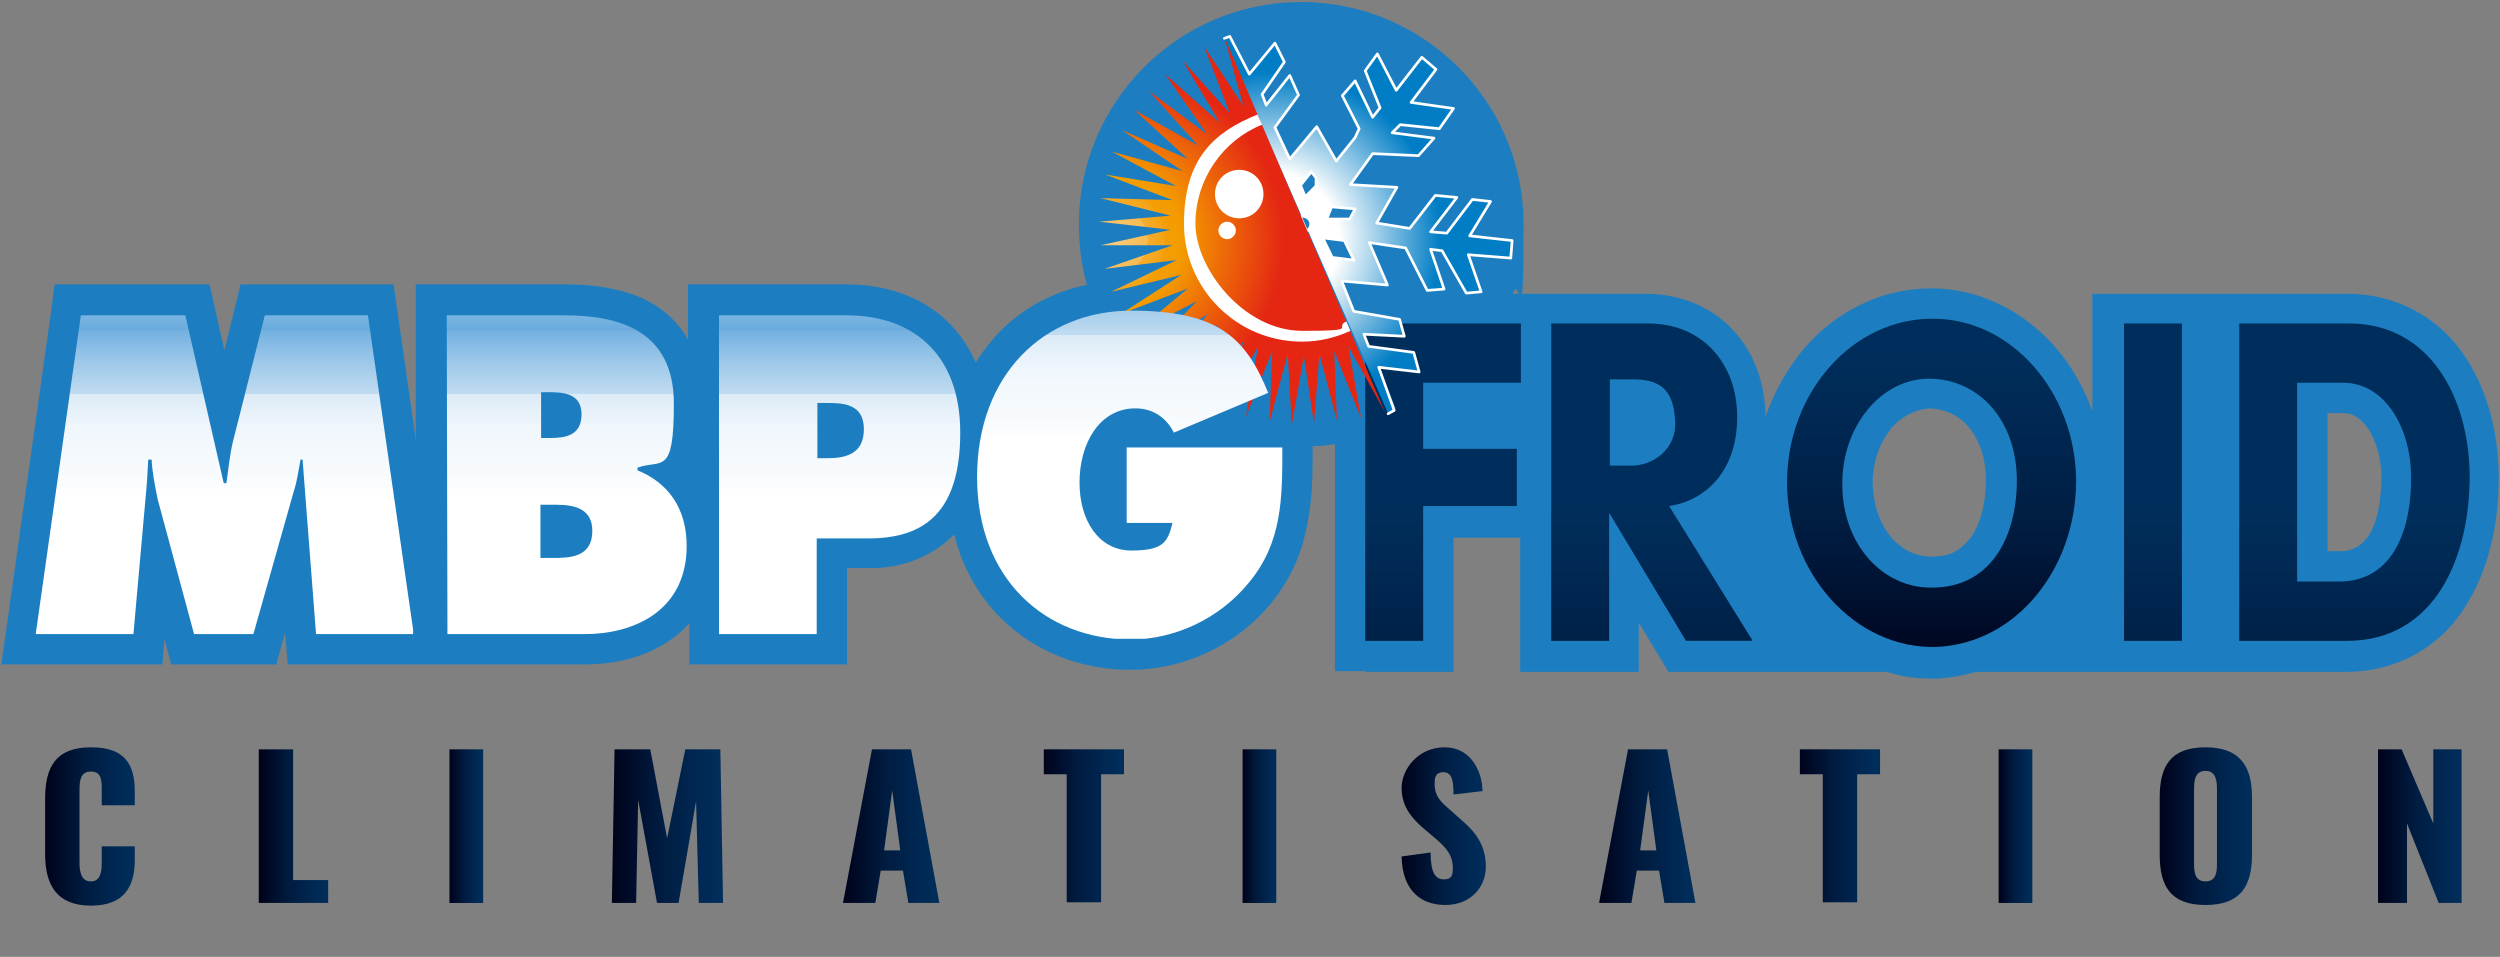 <?xml version="1.0" encoding="UTF-8"?>
<svg id="Calque_1" xmlns="http://www.w3.org/2000/svg" version="1.1" xmlns:xlink="http://www.w3.org/1999/xlink" viewBox="0 0 371 142">
  <rect x="0" y="0" width="371" height="142" fill="#808080" stroke="none"/>
  <!-- Generator: Adobe Illustrator 29.0.1, SVG Export Plug-In . SVG Version: 2.1.0 Build 192)  -->
  <defs>
    <style>
      .st0 {
        fill: #1c7ec1;
      }

      .st1 {
        clip-path: url(#clippath-6);
      }

      .st2 {
        clip-path: url(#clippath-7);
      }

      .st3 {
        fill: url(#Dégradé_sans_nom_25);
      }

      .st4 {
        clip-path: url(#clippath-4);
      }

      .st5 {
        fill: url(#Dégradé_sans_nom_11);
      }

      .st6 {
        fill: url(#Dégradé_sans_nom_29);
      }

      .st7 {
        fill: url(#Dégradé_sans_nom_7);
      }

      .st8 {
        fill: url(#Dégradé_sans_nom_211);
      }

      .st9 {
        fill: url(#Dégradé_sans_nom_26);
      }

      .st10 {
        fill: url(#Dégradé_sans_nom_6);
      }

      .st11 {
        clip-path: url(#clippath-9);
      }

      .st12 {
        clip-path: url(#clippath-10);
      }

      .st13 {
        stroke: #fff;
        stroke-linecap: round;
        stroke-linejoin: round;
        stroke-width: .4px;
      }

      .st13, .st14 {
        fill: none;
      }

      .st15 {
        fill: #fff;
      }

      .st16 {
        fill: url(#Dégradé_sans_nom_210);
      }

      .st17 {
        fill: url(#Dégradé_sans_nom_2);
      }

      .st18 {
        clip-path: url(#clippath-1);
      }

      .st19 {
        fill: url(#Dégradé_sans_nom_23);
      }

      .st20 {
        clip-path: url(#clippath-5);
      }

      .st21 {
        clip-path: url(#clippath-8);
      }

      .st22 {
        fill: url(#Dégradé_sans_nom_28);
      }

      .st23 {
        clip-path: url(#clippath-3);
      }

      .st24 {
        fill: url(#Dégradé_sans_nom);
      }

      .st25 {
        fill: url(#Dégradé_sans_nom_9);
      }

      .st26 {
        fill: url(#Dégradé_sans_nom_22);
      }

      .st27 {
        fill: url(#Dégradé_sans_nom_4);
      }

      .st28 {
        fill: url(#Dégradé_sans_nom_24);
      }

      .st29 {
        fill: url(#Dégradé_sans_nom_3);
      }

      .st30 {
        fill: url(#Dégradé_sans_nom_21);
      }

      .st31 {
        fill: url(#Dégradé_sans_nom_5);
      }

      .st32 {
        fill: url(#Dégradé_sans_nom_27);
      }

      .st33 {
        fill: url(#Dégradé_sans_nom_212);
      }

      .st34 {
        fill: url(#Dégradé_sans_nom_213);
      }

      .st35 {
        clip-path: url(#clippath-2);
      }

      .st36 {
        fill: url(#Dégradé_sans_nom_10);
      }

      .st37 {
        clip-path: url(#clippath);
      }

      .st38 {
        fill: url(#Dégradé_sans_nom_8);
      }
    </style>
    <clipPath id="clippath">
      <polygon class="st14" points="202.6 95.1 202.6 48 225.7 48 225.7 56.8 211.2 56.8 211.2 66.6 225.1 66.6 225.1 75.1 211.2 75.1 211.2 95.1 202.6 95.1"/>
    </clipPath>
    <linearGradient id="Dégradé_sans_nom" data-name="Dégradé sans nom" x1="-696.3" y1="84.4" x2="-695.3" y2="84.4" gradientTransform="translate(4189.2 -32673.8) rotate(-90) scale(47.1 -47.1)" gradientUnits="userSpaceOnUse">
      <stop offset="0" stop-color="#000018"/>
      <stop offset="0" stop-color="#00021a"/>
      <stop offset=".4" stop-color="#001a3e"/>
      <stop offset=".8" stop-color="#002954"/>
      <stop offset="1" stop-color="#002e5c"/>
      <stop offset="1" stop-color="#002e5c"/>
    </linearGradient>
    <clipPath id="clippath-1">
      <path class="st14" d="M238.8,76.1v19h-8.6v-47.1h14.4c8,0,13.2,5.9,13.2,13.9s-4.7,12.4-10.1,13.2l12.4,20h-9.9M238.8,69.1h3.3c3.4,0,6.7-2.6,6.5-6.5-.2-3.7-1.3-6.3-6.1-6.3h-3.6v12.8h-.1,0Z"/>
    </clipPath>
    <linearGradient id="Dégradé_sans_nom_2" data-name="Dégradé sans nom 2" x1="-696.3" y1="84.4" x2="-695.3" y2="84.4" gradientTransform="translate(4220.1 -32673.8) rotate(-90) scale(47.1 -47.1)" gradientUnits="userSpaceOnUse">
      <stop offset="0" stop-color="#000018"/>
      <stop offset="0" stop-color="#00021a"/>
      <stop offset=".4" stop-color="#001a3e"/>
      <stop offset=".8" stop-color="#002954"/>
      <stop offset="1" stop-color="#002e5c"/>
      <stop offset="1" stop-color="#002e5c"/>
    </linearGradient>
    <clipPath id="clippath-2">
      <path class="st14" d="M287.4,96c-12.1.4-22.3-11-22.2-24.6.1-13.3,9.8-24.2,21.7-24.1,11.6,0,21.1,10.9,21.2,24,0,13.1-8.9,24.2-20.7,24.7M286.7,87.2c8.7,0,12.5-7.4,12.6-15.6.1-9.1-5.5-15.2-12.7-15.4-7.4-.2-13.3,7.1-13.2,15.7,0,8.9,6,15.4,13.3,15.3h0Z"/>
    </clipPath>
    <linearGradient id="Dégradé_sans_nom_3" data-name="Dégradé sans nom 3" x1="-696.4" y1="84.8" x2="-695.4" y2="84.8" gradientTransform="translate(4423.5 -33883.9) rotate(-90) scale(48.8 -48.8)" gradientUnits="userSpaceOnUse">
      <stop offset="0" stop-color="#000018"/>
      <stop offset="0" stop-color="#00021a"/>
      <stop offset=".4" stop-color="#001a3e"/>
      <stop offset=".8" stop-color="#002954"/>
      <stop offset="1" stop-color="#002e5c"/>
      <stop offset="1" stop-color="#002e5c"/>
    </linearGradient>
    <clipPath id="clippath-3">
      <rect class="st14" x="315.2" y="48" width="8.6" height="47.1"/>
    </clipPath>
    <linearGradient id="Dégradé_sans_nom_4" data-name="Dégradé sans nom 4" x1="-696.3" y1="84.4" x2="-695.3" y2="84.4" gradientTransform="translate(4294.5 -32673.8) rotate(-90) scale(47.1 -47.1)" gradientUnits="userSpaceOnUse">
      <stop offset="0" stop-color="#000018"/>
      <stop offset="0" stop-color="#00021a"/>
      <stop offset=".4" stop-color="#001a3e"/>
      <stop offset=".8" stop-color="#002954"/>
      <stop offset="1" stop-color="#002e5c"/>
      <stop offset="1" stop-color="#002e5c"/>
    </linearGradient>
    <clipPath id="clippath-4">
      <path class="st14" d="M348.3,95.1h-16v-47.1h16.3c11.9,0,17.7,10.8,17.9,22.3.1,12.3-5.1,24.8-18.2,24.8M347.7,56.8h-6.8v29.5h6.2c8.2,0,10.8-8,10.7-15.6,0-6.9-3.7-13.9-10.1-13.9h0Z"/>
    </clipPath>
    <linearGradient id="Dégradé_sans_nom_5" data-name="Dégradé sans nom 5" x1="-696.3" y1="84.4" x2="-695.3" y2="84.4" gradientTransform="translate(4324.4 -32673.8) rotate(-90) scale(47.1 -47.1)" gradientUnits="userSpaceOnUse">
      <stop offset="0" stop-color="#000018"/>
      <stop offset="0" stop-color="#00021a"/>
      <stop offset=".4" stop-color="#001a3e"/>
      <stop offset=".8" stop-color="#002954"/>
      <stop offset="1" stop-color="#002e5c"/>
      <stop offset="1" stop-color="#002e5c"/>
    </linearGradient>
    <clipPath id="clippath-5">
      <path class="st14" d="M205.8,61.6l-24.2-55.9M181.6,5.7l.9-.4,2.9,5.6,3.8-4.6,1.4,2.8-3.3,4.8.6,1.6,3.5-4.4,1.3,2.9-3.5,4.8,2.2,4.7,4-4.8,2.9,5.1,2.8-3.5.6-1.3-2.5-4.9,1.9-2.2,2.6,5.4,1.1-1.4-2.2-5.5,1.8-2.5,2.8,5.4,3.8-4.9,2.1,1.8-3.7,4.9,6.3.9-2.1,3-5.8-.6-1.2,1.2,6.2.8-2.3,2.6-6.8-.3-3.3,4.6,6.9.4-3,5.3,4.9.8,3.8-4.9,3.2.3-3.9,5.1,2.4.2,3.8-5,2.7.3-3.1,5.1,6.3.7-.2,2.6-6.3-.5,1.9,5.5-2.2.2-3.6-6.3-1.7-.2,2,5.9-2.5.2-3.2-6.3-5.4-.8,2.7,6.3-6.8-.6,1.8,4.5,6.8,1.2.7,2.5-6-.3.7,1.8,6.7.9.8,2.9-6-.7,2.5,6.2-1.1.8M193.7,29.2l1.6-1.6v-1.2l-.7-.9-1.6,2,.7,1.7ZM200.3,32.5l.8-1.5-3.5-.3-.7,1.8h3.4ZM197.7,38.2l3.2.4-1.4-2.9-3.2-.4,1.4,2.9ZM193.3,32.1c-.7,0-1.2.6-1.2,1.2s.6,1.2,1.2,1.2,1.2-.6,1.2-1.2c.1-.6-.5-1.2-1.2-1.2Z"/>
    </clipPath>
    <radialGradient id="Dégradé_sans_nom_6" data-name="Dégradé sans nom 6" cx="-674.8" cy="102.1" fx="-674.8" fy="102.1" r="1" gradientTransform="translate(17058.8 2588.2) scale(25 -25)" gradientUnits="userSpaceOnUse">
      <stop offset="0" stop-color="#fff"/>
      <stop offset=".4" stop-color="#fff"/>
      <stop offset="1" stop-color="#007dc5"/>
      <stop offset="1" stop-color="#007dc5"/>
    </radialGradient>
    <clipPath id="clippath-6">
      <polygon class="st14" points="205.5 61.1 200.1 51.4 202 62.1 198 52.1 198.4 62.4 195.8 52.5 195 62.9 193.5 52.8 191.7 63.1 191.1 52.5 188.4 62.6 188.8 52.1 184.9 61.8 186.7 51.4 181.6 60.7 184.6 50.5 178.4 59.2 182.6 49.6 175.4 57.2 180.8 48.1 172.7 55 179.2 46.6 170.2 52.4 177.6 44.7 168.1 49.6 176.3 42.8 166.3 46.6 175.3 40.8 164.9 43.3 174.6 38.6 163.9 39.9 174 36.4 163.3 36.4 173.7 34.1 163.1 32.9 173.7 32 163.3 29.4 174 29.7 164 25.9 174.5 27.6 165 22.5 175.5 25.4 166.5 19.3 176.3 23.6 168.3 16.3 177.8 21.6 170.5 13.5 179.1 19.9 172.9 11 181 18.2 175.5 9 182.5 16.8 178.7 6.9 184.5 15.7 181.7 5.5 205.5 61.1"/>
    </clipPath>
    <radialGradient id="Dégradé_sans_nom_7" data-name="Dégradé sans nom 7" cx="-675.1" cy="102.1" fx="-675.1" fy="102.1" r="1" gradientTransform="translate(17245.4 2618.8) scale(25.3 -25.3)" gradientUnits="userSpaceOnUse">
      <stop offset="0" stop-color="#fff"/>
      <stop offset="0" stop-color="#fefaf2"/>
      <stop offset="0" stop-color="#fce1b3"/>
      <stop offset="0" stop-color="#f9cc7d"/>
      <stop offset=".2" stop-color="#f7ba50"/>
      <stop offset=".2" stop-color="#f6ad2d"/>
      <stop offset=".3" stop-color="#f5a314"/>
      <stop offset=".3" stop-color="#f49d05"/>
      <stop offset=".4" stop-color="#f49b00"/>
      <stop offset="1" stop-color="#e42613"/>
      <stop offset="1" stop-color="#e42613"/>
    </radialGradient>
    <clipPath id="clippath-7">
      <path class="st14" d="M12,46.8h15.5l5.7,24.9h.4c.3-2.1.5-4.3,1-6.3l4.7-18.6h15.3l6.8,47.3h-14.5l-2-25.9h-.3c-.3,1.6-.5,3.2-1,4.7l-6,21.2h-8.8l-5.4-20c-.4-2-.8-3.9-.9-5.9h-.5c-.1,1.9-.2,3.8-.4,5.7l-1.8,20.2H5.3l6.7-47.3h0Z"/>
    </clipPath>
    <linearGradient id="Dégradé_sans_nom_8" data-name="Dégradé sans nom 8" x1="-696.4" y1="84.3" x2="-695.4" y2="84.3" gradientTransform="translate(4020.4 -32867.1) rotate(-90) scale(47.3 -47.3)" gradientUnits="userSpaceOnUse">
      <stop offset="0" stop-color="#fff"/>
      <stop offset="0" stop-color="#fff"/>
      <stop offset="0" stop-color="#fbfdfe"/>
      <stop offset=".2" stop-color="#eff6fc"/>
      <stop offset=".3" stop-color="#dcebf7"/>
      <stop offset=".3" stop-color="#c0dcf1"/>
      <stop offset=".4" stop-color="#9dc8e9"/>
      <stop offset=".5" stop-color="#72b0e0"/>
      <stop offset=".5" stop-color="#69abde"/>
      <stop offset=".6" stop-color="#8dbfe6"/>
      <stop offset=".6" stop-color="#b0d3ee"/>
      <stop offset=".7" stop-color="#cde3f4"/>
      <stop offset=".7" stop-color="#e3eff9"/>
      <stop offset=".8" stop-color="#f3f8fc"/>
      <stop offset=".9" stop-color="#fcfdfe"/>
      <stop offset="1" stop-color="#fff"/>
    </linearGradient>
    <clipPath id="clippath-8">
      <path class="st14" d="M66.3,46.8h17.5c8,0,16.2,2.2,16.2,13.1s-1.8,8.2-5.4,9.5v.4c4.5,1.8,7.3,5.6,7.3,11.2,0,9.7-7.9,13.1-15.1,13.1h-20.4M81.6,65c2.2,0,4.7-.3,4.7-3.5s-2.8-3.3-5-3.3h-1v6.8h1.3ZM80.2,82.8h1.7c2.5,0,6,0,6-4s-3.8-3.9-6.2-3.9h-1.5v7.9Z"/>
    </clipPath>
    <linearGradient id="Dégradé_sans_nom_9" data-name="Dégradé sans nom 9" x1="-696.4" y1="84.3" x2="-695.4" y2="84.3" gradientTransform="translate(4071.1 -32867.1) rotate(-90) scale(47.3 -47.3)" gradientUnits="userSpaceOnUse">
      <stop offset="0" stop-color="#fff"/>
      <stop offset="0" stop-color="#fff"/>
      <stop offset="0" stop-color="#fbfdfe"/>
      <stop offset=".2" stop-color="#eff6fc"/>
      <stop offset=".3" stop-color="#dcebf7"/>
      <stop offset=".3" stop-color="#c0dcf1"/>
      <stop offset=".4" stop-color="#9dc8e9"/>
      <stop offset=".5" stop-color="#72b0e0"/>
      <stop offset=".5" stop-color="#69abde"/>
      <stop offset=".6" stop-color="#8dbfe6"/>
      <stop offset=".6" stop-color="#b0d3ee"/>
      <stop offset=".7" stop-color="#cde3f4"/>
      <stop offset=".7" stop-color="#e3eff9"/>
      <stop offset=".8" stop-color="#f3f8fc"/>
      <stop offset=".9" stop-color="#fcfdfe"/>
      <stop offset="1" stop-color="#fff"/>
    </linearGradient>
    <clipPath id="clippath-9">
      <path class="st14" d="M106.7,46.8h19c9.6,0,16.8,5.6,16.8,17.4s-5.3,15.7-13.6,15.7h-7.7v14.2h-14.5M121.2,68h1.5c2.6,0,5.5-.5,5.5-4.3s-3.1-3.9-5.5-3.9h-1.4v8.2h0Z"/>
    </clipPath>
    <linearGradient id="Dégradé_sans_nom_10" data-name="Dégradé sans nom 10" x1="-696.4" y1="84.3" x2="-695.4" y2="84.3" gradientTransform="translate(4111.6 -32867.1) rotate(-90) scale(47.3 -47.3)" gradientUnits="userSpaceOnUse">
      <stop offset="0" stop-color="#fff"/>
      <stop offset="0" stop-color="#fff"/>
      <stop offset="0" stop-color="#fbfdfe"/>
      <stop offset=".2" stop-color="#eff6fc"/>
      <stop offset=".3" stop-color="#dcebf7"/>
      <stop offset=".3" stop-color="#c0dcf1"/>
      <stop offset=".4" stop-color="#9dc8e9"/>
      <stop offset=".5" stop-color="#72b0e0"/>
      <stop offset=".5" stop-color="#69abde"/>
      <stop offset=".6" stop-color="#8dbfe6"/>
      <stop offset=".6" stop-color="#b0d3ee"/>
      <stop offset=".7" stop-color="#cde3f4"/>
      <stop offset=".7" stop-color="#e3eff9"/>
      <stop offset=".8" stop-color="#f3f8fc"/>
      <stop offset=".9" stop-color="#fcfdfe"/>
      <stop offset="1" stop-color="#fff"/>
    </linearGradient>
    <clipPath id="clippath-10">
      <path class="st14" d="M190.3,66.3c0,7.7,0,14.2-5,20.2-4.4,5.4-11.1,8.4-17.5,8.4-12.6,0-22.8-8.9-22.8-24.1s9.9-24.7,22.9-24.7,17,4.1,20.3,12.2l-14,5.9c-1.2-2.4-3.3-3.6-5.7-3.6-5.4,0-8.3,5.3-8.3,11s2.9,10.1,7.7,10.1,5.4-1.3,6.1-4.1h-6.8v-11.2h23.1Z"/>
    </clipPath>
    <linearGradient id="Dégradé_sans_nom_11" data-name="Dégradé sans nom 11" x1="-696.4" y1="84.7" x2="-695.4" y2="84.7" gradientTransform="translate(4299.6 -33919.9) rotate(-90) scale(48.8 -48.8)" gradientUnits="userSpaceOnUse">
      <stop offset="0" stop-color="#fff"/>
      <stop offset="0" stop-color="#fff"/>
      <stop offset="0" stop-color="#fbfdfe"/>
      <stop offset=".2" stop-color="#eff6fc"/>
      <stop offset=".3" stop-color="#dcebf7"/>
      <stop offset=".3" stop-color="#c0dcf1"/>
      <stop offset=".4" stop-color="#9dc8e9"/>
      <stop offset=".5" stop-color="#72b0e0"/>
      <stop offset=".5" stop-color="#69abde"/>
      <stop offset=".6" stop-color="#8dbfe6"/>
      <stop offset=".6" stop-color="#b0d3ee"/>
      <stop offset=".7" stop-color="#cde3f4"/>
      <stop offset=".7" stop-color="#e3eff9"/>
      <stop offset=".8" stop-color="#f3f8fc"/>
      <stop offset=".9" stop-color="#fcfdfe"/>
      <stop offset="1" stop-color="#fff"/>
    </linearGradient>
    <linearGradient id="Dégradé_sans_nom_21" data-name="Dégradé sans nom 2" x1="6.7" y1="122.6" x2="20.1" y2="122.6" gradientTransform="matrix(1,0,0,1,0,0)" xlink:href="#Dégradé_sans_nom_2"/>
    <linearGradient id="Dégradé_sans_nom_22" data-name="Dégradé sans nom 2" x1="38.5" y1="122.6" x2="48.8" y2="122.6" gradientTransform="matrix(1,0,0,1,0,0)" xlink:href="#Dégradé_sans_nom_2"/>
    <linearGradient id="Dégradé_sans_nom_23" data-name="Dégradé sans nom 2" x1="66.7" y1="122.6" x2="71.7" y2="122.6" gradientTransform="matrix(1,0,0,1,0,0)" xlink:href="#Dégradé_sans_nom_2"/>
    <linearGradient id="Dégradé_sans_nom_24" data-name="Dégradé sans nom 2" x1="90.7" y1="122.6" x2="107.3" y2="122.6" gradientTransform="matrix(1,0,0,1,0,0)" xlink:href="#Dégradé_sans_nom_2"/>
    <linearGradient id="Dégradé_sans_nom_25" data-name="Dégradé sans nom 2" x1="125.2" y1="122.6" x2="139.4" y2="122.6" gradientTransform="matrix(1,0,0,1,0,0)" xlink:href="#Dégradé_sans_nom_2"/>
    <linearGradient id="Dégradé_sans_nom_26" data-name="Dégradé sans nom 2" x1="154.8" y1="122.6" x2="166.7" y2="122.6" gradientTransform="matrix(1,0,0,1,0,0)" xlink:href="#Dégradé_sans_nom_2"/>
    <linearGradient id="Dégradé_sans_nom_27" data-name="Dégradé sans nom 2" x1="184.4" y1="122.6" x2="189.5" y2="122.6" gradientTransform="matrix(1,0,0,1,0,0)" xlink:href="#Dégradé_sans_nom_2"/>
    <linearGradient id="Dégradé_sans_nom_28" data-name="Dégradé sans nom 2" x1="208" y1="122.6" x2="220.6" y2="122.6" gradientTransform="matrix(1,0,0,1,0,0)" xlink:href="#Dégradé_sans_nom_2"/>
    <linearGradient id="Dégradé_sans_nom_29" data-name="Dégradé sans nom 2" x1="237.4" y1="122.6" x2="251.6" y2="122.6" gradientTransform="matrix(1,0,0,1,0,0)" xlink:href="#Dégradé_sans_nom_2"/>
    <linearGradient id="Dégradé_sans_nom_210" data-name="Dégradé sans nom 2" x1="267" y1="122.6" x2="278.9" y2="122.6" gradientTransform="matrix(1,0,0,1,0,0)" xlink:href="#Dégradé_sans_nom_2"/>
    <linearGradient id="Dégradé_sans_nom_211" data-name="Dégradé sans nom 2" x1="296.6" y1="122.6" x2="301.7" y2="122.6" gradientTransform="matrix(1,0,0,1,0,0)" xlink:href="#Dégradé_sans_nom_2"/>
    <linearGradient id="Dégradé_sans_nom_212" data-name="Dégradé sans nom 2" x1="320.5" y1="122.6" x2="334.2" y2="122.6" gradientTransform="matrix(1,0,0,1,0,0)" xlink:href="#Dégradé_sans_nom_2"/>
    <linearGradient id="Dégradé_sans_nom_213" data-name="Dégradé sans nom 2" x1="352.9" y1="122.6" x2="365.3" y2="122.6" gradientTransform="matrix(1,0,0,1,0,0)" xlink:href="#Dégradé_sans_nom_2"/>
  </defs>
  <path class="st0" d="M202.6,99.6h-4.5v-33.7c-1.1.2-2.2.3-3.3.3h0c0,3.9,0,7.7-.8,11.6-.7,3.9-2.3,7.9-5.2,11.5-5.3,6.6-13.3,10.1-21,10.1h0c-7.3,0-14.2-2.6-19.3-7.7-3.3-3.3-5.7-7.5-6.9-12.4h0c-3.2,3.3-7.8,5.1-12.7,5h-3.2v14.3h-23.4v-6.1c-.8.9-1.7,1.7-2.7,2.4-4,2.8-8.6,3.7-12.9,3.7h-44l-.4-4.7-1.3,4.7h-15.6l-1-3.8-.3,3.8H.2l7.4-52.5.5-3.9h23l2.2,9.8,2.4-9.8h22.7l3.1,21.6.2,1.6v-23.2h22c3.3,0,6.8.3,10.2,1.5,3.2,1.1,6.3,3.3,8.2,6.7v-8.2h23.5c5.7,0,11.1,1.7,15.1,5.6,1.7,1.7,3.1,3.7,4.1,6h0c1-1.6,2.1-3,3.3-4.3,3.5-3.7,8-6.1,13-7.2h.2c-.8-2.9-1.2-5.9-1.2-9C160.1,15.1,174.9.3,193.1.3h.3c18.1.2,32.7,14.9,32.7,33s-.6,7-1.6,10.3h19.8c5.1,0,9.8,2,12.9,5.4,3.2,3.4,4.8,8.1,4.8,13v-.2c1.4-3.9,3.4-7.4,6-10.4,4.6-5.2,11.2-8.6,18.5-8.6h.2c7.2,0,13.7,3.5,18.2,8.6,2.4,2.7,4.3,6,5.6,9.6v-17.4h37.9c7.3,0,13.4,3.6,17,8.7,3.6,5.1,5.3,11.5,5.4,18v.7c0,6.7-1.4,13.5-5,19.1-3.4,5.5-9.6,9.5-17.3,9.6h-55.2c-1.8.5-3.8.9-5.8,1h-.9c-2.3,0-4.5-.3-6.6-1h-32.4l-4.4-7.3v7.3h-17.6v-19.9h-9.9v19.9h-13.1M347.7,61.3h-2.3v20.5h1.8c1.3,0,2-.3,2.7-.7.6-.4,1.2-1,1.8-1.9,1.1-1.9,1.7-5.1,1.7-8.3v-.2c0-2.6-.8-5.3-1.9-7-1.3-1.8-2.4-2.4-3.8-2.4M280.6,63.7c-1.6,1.9-2.7,4.8-2.7,8h0c.1,3.5,1.2,6.2,2.8,8.1,1.6,1.8,3.6,2.8,5.9,2.8h0c3.1,0,4.5-1.1,5.9-2.9,1.3-1.8,2.2-4.8,2.2-8.2v-.3c0-3.5-1.1-6.1-2.6-7.9-1.5-1.7-3.4-2.6-5.8-2.7h0c-2.2.2-4.1,1.2-5.8,3.1h.1Z"/>
  <g class="st37">
    <rect class="st24" x="202.6" y="48" width="23.1" height="47.1"/>
  </g>
  <g class="st18">
    <rect class="st17" x="230.1" y="48" width="29.9" height="47.1"/>
  </g>
  <g class="st35">
    <rect class="st29" x="265" y="47.2" width="43.2" height="49.3"/>
  </g>
  <g class="st23">
    <rect class="st27" x="315.2" y="48" width="8.6" height="47.1"/>
  </g>
  <g class="st4">
    <rect class="st31" x="332.3" y="48" width="34.3" height="47.1"/>
  </g>
  <g class="st20">
    <rect class="st10" x="181.6" y="5.4" width="42.8" height="56.2"/>
  </g>
  <path class="st13" d="M181.7,5.7l.8-.3,2.9,5.6,3.8-4.6,1.4,2.8-3.3,4.8.6,1.6,3.5-4.4,1.3,2.9-3.5,4.8,2.2,4.7,4-4.8,2.9,5.1,2.8-3.5.6-1.3-2.5-4.9,1.9-2.2,2.6,5.4,1.1-1.4-2.2-5.5,1.8-2.5,2.8,5.4,3.8-4.9,2.1,1.8-3.7,4.9,6.3.9-2.1,3-5.8-.6-1.2,1.2,6.2.8-2.3,2.6-6.8-.3-3.3,4.6,6.9.4-3,5.3,4.9.8,3.8-4.9,3.2.3-3.9,5.1,2.4.2,3.8-5,2.7.3-3.1,5.1,6.3.7-.2,2.6-6.3-.5,1.9,5.5-2.2.2-3.6-6.3-1.7-.2,2,5.9-2.5.2-3.2-6.3-5.4-.8,2.7,6.3-6.8-.6,1.8,4.5,6.8,1.2.7,2.5-6-.3.7,1.8,6.7.9.8,2.9-6-.7,2.3,6.4-.9.5M193.7,29.2l1.6-1.6v-1.2l-.7-.9-1.6,2,.7,1.7ZM200.3,32.5l.8-1.5-3.5-.3-.7,1.8h3.4ZM197.7,38.2l3.2.4-1.4-2.9-3.2-.4,1.4,2.9ZM193.3,32.1c-.7,0-1.2.6-1.2,1.2s.6,1.2,1.2,1.2,1.2-.6,1.2-1.2c.1-.6-.5-1.2-1.2-1.2Z"/>
  <g class="st1">
    <rect class="st7" x="163.1" y="5.5" width="42.4" height="57.6"/>
  </g>
  <path class="st15" d="M187.5,28.8c0,2-1.6,3.6-3.6,3.6s-3.6-1.6-3.6-3.6,1.6-3.6,3.6-3.6,3.6,1.6,3.6,3.6"/>
  <path class="st15" d="M183.4,34.2c0,.7-.6,1.3-1.3,1.3s-1.3-.6-1.3-1.3.6-1.3,1.3-1.3c.7,0,1.3.6,1.3,1.3"/>
  <g class="st2">
    <rect class="st38" x="5.3" y="46.8" width="56" height="47.3"/>
  </g>
  <g class="st21">
    <rect class="st25" x="66.3" y="46.8" width="35.6" height="47.3"/>
  </g>
  <g class="st11">
    <rect class="st36" x="106.7" y="46.8" width="35.8" height="47.3"/>
  </g>
  <g class="st12">
    <rect class="st5" x="145" y="46" width="45.3" height="48.8"/>
  </g>
  <path class="st15" d="M200.4,49.1c-2.2,1-4.6,1.6-7.2,1.6-9.6,0-17.5-7.8-17.5-17.5s4.5-13.6,10.9-16.2l.7,1.5c-5.8,2.3-9.9,8.1-9.9,14.7s7.1,15.9,15.9,15.9,4.5-.5,6.5-1.4"/>
  <g>
    <path class="st30" d="M6.7,126.7v-8.2c0-4.7,1.6-7.6,6.8-7.6s6.5,2.7,6.5,6.6v2h-4.9v-2.3c0-1.3,0-2.7-1.6-2.7s-1.7,1.4-1.7,2.8v10.7c0,1.5.3,2.8,1.7,2.8s1.6-1.4,1.6-2.8v-2.4h4.9v2c0,3.9-1.5,6.8-6.5,6.8s-6.8-3-6.8-7.6Z"/>
    <path class="st26" d="M38.5,111.2h5v19.4h5.2v3.4h-10.3v-22.8Z"/>
    <path class="st19" d="M66.7,111.2h5v22.8h-5v-22.8Z"/>
    <path class="st28" d="M91.1,111.2h5.4l2.5,13.2,2.7-13.2h5.2l.4,22.8h-3.6l-.4-15.1-2.6,15.1h-3.2l-2.8-15.3-.3,15.3h-3.6l.4-22.8Z"/>
    <path class="st3" d="M129.5,111.2h5.7l4.2,22.8h-4.6l-.8-4.8h-3.3l-.8,4.8h-4.8l4.3-22.8ZM133.6,126.2l-1.2-8.9-1.2,8.9h2.4Z"/>
    <path class="st9" d="M158.3,114.9h-3.4v-3.7h11.9v3.7h-3.4v19h-5.1v-19Z"/>
    <path class="st32" d="M184.4,111.2h5v22.8h-5v-22.8Z"/>
    <path class="st22" d="M208,127.1l4.3-.6c0,3,.7,4,2,4s1.3-.9,1.3-1.7c0-1.9-1-3-2.5-4.3l-2-1.7c-1.7-1.5-3.1-3.2-3.1-5.9s2.4-6,6.4-6,5.6,3.8,5.6,6.5l-4.3.5c0-2-.2-3.3-1.5-3.3s-1.3,1-1.3,1.8c0,1.7.9,2.6,2.2,3.7l1.9,1.7c2,1.7,3.5,3.7,3.5,6.8s-2.3,5.7-6,5.7-6.4-2.2-6.5-7.2Z"/>
    <path class="st6" d="M241.7,111.2h5.7l4.2,22.8h-4.6l-.8-4.8h-3.3l-.8,4.8h-4.8l4.3-22.8ZM245.8,126.2l-1.2-8.9-1.2,8.9h2.4Z"/>
    <path class="st16" d="M270.5,114.9h-3.4v-3.7h11.9v3.7h-3.4v19h-5.1v-19Z"/>
    <path class="st8" d="M296.6,111.2h5v22.8h-5v-22.8Z"/>
    <path class="st33" d="M320.5,126.8v-8.5c0-4.7,1.7-7.4,6.8-7.4s6.9,2.8,6.9,7.4v8.5c0,4.7-1.7,7.5-6.9,7.5s-6.8-2.8-6.8-7.5ZM329,128.1v-11c0-1.3-.2-2.7-1.7-2.7s-1.7,1.3-1.7,2.7v11c0,1.3.1,2.7,1.7,2.7s1.7-1.4,1.7-2.7Z"/>
    <path class="st34" d="M352.9,111.2h3.5l4.7,11v-11h4.2v22.8h-3.4l-4.7-11.8v11.8h-4.3v-22.8Z"/>
  </g>
</svg>
